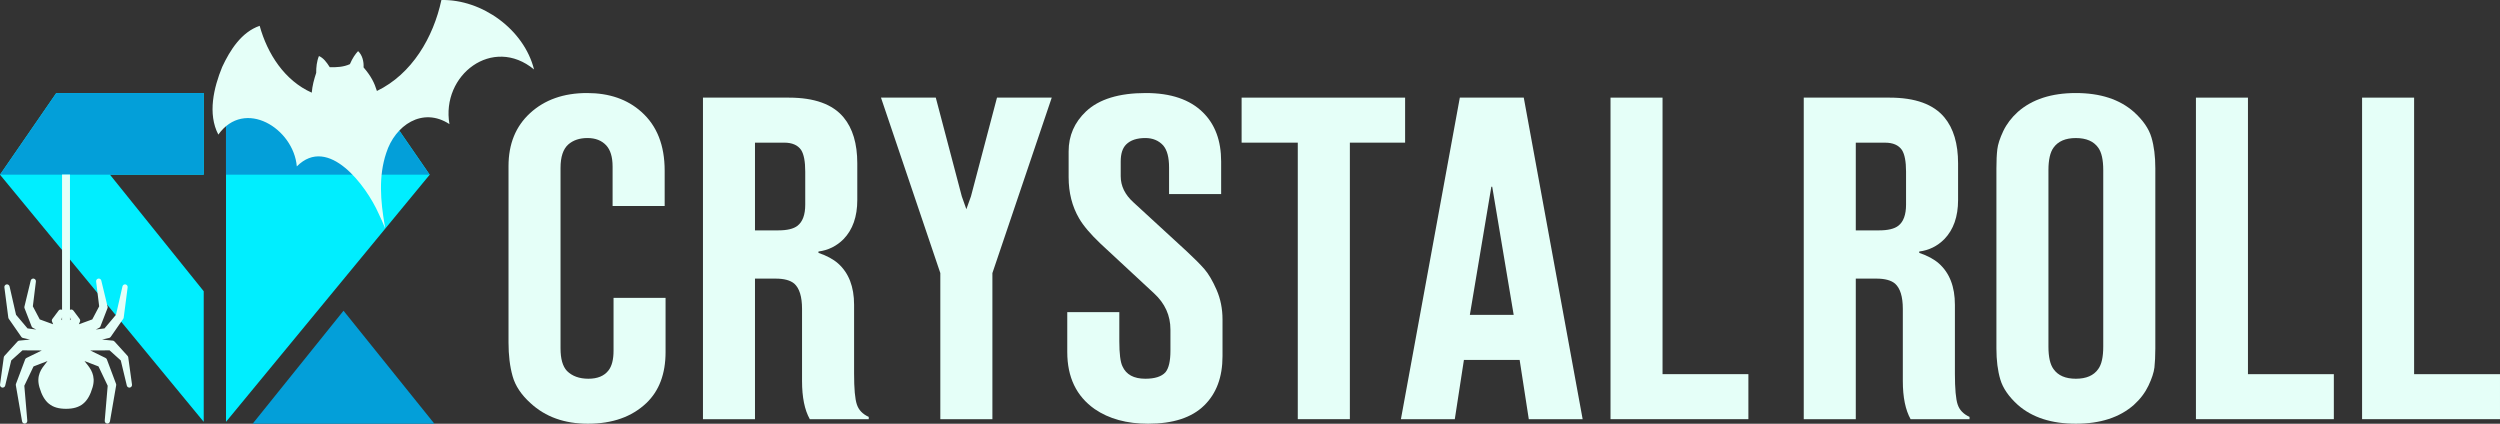 <svg width="354" height="60" viewBox="0 0 354 60" fill="none" xmlns="http://www.w3.org/2000/svg">
<rect x="0" y="0" width="354" height="60" fill="#333333" stroke="none"/>
<path d="M28.846 13.174V24.737H15.572L28.846 41.238V59.733L0 24.737L7.97 13.174H28.846Z" fill="#00EEFF"/>
<path d="M32.003 13.174V59.732L60.846 24.737L52.876 13.174H32.003Z" fill="#00EEFF"/>
<path d="M28.846 13.174V24.737H0L7.97 13.174H28.846Z" fill="#039FD9"/>
<path d="M31.995 13.174V24.737H60.84L52.87 13.174H31.995Z" fill="#039FD9"/>
<path d="M48.643 44.001L35.773 60H61.512L48.643 44.001Z" fill="#039FD9"/>
<path d="M63.641 17.574C59.833 15.083 55.933 17.74 54.691 21.665C53.584 24.962 53.883 28.471 54.472 31.892L54.477 31.92C54.495 32.026 54.508 32.103 54.528 32.319C54.248 31.629 53.951 30.922 53.618 30.252C51.883 26.335 46.506 19.065 42.029 23.562C41.568 18.163 34.617 13.874 30.916 19.059C29.379 16.114 30.262 12.411 31.462 9.481C32.566 7.109 34.189 4.537 36.769 3.656C37.86 7.617 40.303 11.416 44.145 13.121C44.222 12.144 44.471 11.234 44.774 10.318C44.766 9.536 44.854 8.664 45.163 7.931C45.803 8.215 46.233 8.789 46.693 9.513C47.669 9.542 48.644 9.494 49.545 9.083C49.926 8.204 50.3 7.678 50.705 7.236C51.317 7.803 51.531 8.737 51.48 9.542C52.564 10.805 53.017 11.736 53.371 12.882C58.343 10.48 61.37 5.28 62.502 0.002C68.243 -0.113 74.195 4.157 75.62 9.835C69.772 5.002 62.44 10.62 63.641 17.574Z" fill="#E5FFF8"/>
<path fill-rule="evenodd" clip-rule="evenodd" d="M9.907 24.712H8.787V43.875C8.781 43.871 8.776 43.865 8.768 43.862C8.716 43.835 8.659 43.822 8.603 43.822C8.489 43.822 8.375 43.875 8.304 43.972L7.471 45.086L7.413 45.164C7.335 45.269 7.317 45.409 7.367 45.531L7.526 45.919L5.628 45.228L4.651 43.376L5.083 39.867C5.108 39.668 4.974 39.487 4.78 39.45C4.758 39.447 4.735 39.444 4.713 39.444C4.544 39.444 4.392 39.56 4.35 39.732L3.472 43.36L3.459 43.415C3.44 43.488 3.445 43.568 3.473 43.64L3.502 43.715L4.433 46.114L4.477 46.225C4.511 46.311 4.575 46.383 4.658 46.423L4.802 46.497L5.134 46.663L3.899 46.502L2.271 44.576L1.354 40.556C1.313 40.383 1.161 40.266 0.991 40.266C0.969 40.266 0.946 40.267 0.924 40.27C0.728 40.307 0.593 40.491 0.621 40.69L1.171 44.929L1.176 44.969C1.184 45.028 1.205 45.086 1.24 45.135L1.274 45.184L2.953 47.607L3.02 47.703C3.073 47.78 3.153 47.833 3.244 47.854L3.389 47.887L4.243 48.084L2.863 48.218L2.727 48.23C2.636 48.239 2.551 48.281 2.487 48.35L2.415 48.429L0.675 50.343L0.63 50.394C0.579 50.45 0.546 50.52 0.535 50.595L0.528 50.645L0.004 54.459C-0.024 54.656 0.108 54.841 0.304 54.879C0.327 54.884 0.352 54.885 0.374 54.885C0.544 54.885 0.696 54.769 0.736 54.599L1.593 51.037L3.178 49.609L5.339 49.618L5.919 49.628L5.877 49.646L3.895 50.614L3.748 50.687C3.663 50.728 3.596 50.802 3.562 50.891L3.517 51.013L2.262 54.355C2.238 54.419 2.23 54.486 2.243 54.552L2.252 54.603L3.125 59.668C3.156 59.851 3.313 59.98 3.492 59.98C3.509 59.98 3.525 59.979 3.541 59.977C3.739 59.951 3.883 59.772 3.865 59.572L3.444 54.62L4.748 51.887L6.537 51.198L6.73 51.125C6.665 51.213 6.591 51.305 6.515 51.399L6.472 51.453C5.893 52.172 5.1 53.158 5.58 54.827C6.206 57.001 7.297 57.887 9.348 57.887C11.397 57.887 12.488 57.001 13.115 54.827C13.594 53.158 12.801 52.173 12.222 51.453L12.209 51.437C12.123 51.329 12.039 51.225 11.965 51.126L12.16 51.198L13.947 51.887L15.249 54.62L14.829 59.572C14.812 59.772 14.955 59.951 15.154 59.977C15.17 59.979 15.185 59.98 15.202 59.98C15.381 59.98 15.537 59.851 15.569 59.668L16.443 54.603L16.451 54.553C16.463 54.486 16.456 54.419 16.432 54.355L15.179 51.013L15.132 50.891C15.098 50.802 15.031 50.728 14.946 50.687L14.8 50.614L12.82 49.647L12.775 49.628L13.358 49.618L15.516 49.609L17.102 51.037L17.958 54.599C17.999 54.769 18.151 54.885 18.32 54.885C18.343 54.885 18.367 54.884 18.39 54.879C18.587 54.841 18.718 54.656 18.692 54.459L18.166 50.645L18.159 50.595C18.148 50.52 18.116 50.45 18.064 50.394L18.019 50.343L16.279 48.429L16.207 48.35C16.145 48.281 16.059 48.239 15.967 48.23L15.831 48.218L14.451 48.084L15.306 47.887L15.451 47.854C15.541 47.833 15.621 47.78 15.674 47.703L15.742 47.607L17.421 45.184L17.454 45.135C17.489 45.086 17.511 45.028 17.52 44.969L17.523 44.929L18.075 40.69C18.1 40.491 17.966 40.307 17.77 40.27C17.75 40.267 17.727 40.266 17.705 40.266C17.533 40.266 17.38 40.383 17.341 40.556L16.423 44.576L14.796 46.502L13.561 46.663L13.894 46.497L14.036 46.423C14.12 46.383 14.184 46.311 14.219 46.225L14.261 46.114L15.192 43.715L15.221 43.64C15.249 43.568 15.254 43.488 15.237 43.415L15.222 43.36L14.344 39.732C14.304 39.56 14.15 39.444 13.982 39.444C13.959 39.444 13.936 39.447 13.915 39.45C13.72 39.487 13.586 39.668 13.613 39.867L14.043 43.376L13.067 45.228L11.168 45.919L11.256 45.709L11.327 45.531C11.377 45.409 11.359 45.269 11.281 45.164L11.223 45.086L10.389 43.972C10.317 43.875 10.206 43.822 10.091 43.822C10.035 43.822 9.979 43.835 9.927 43.862C9.921 43.864 9.918 43.867 9.914 43.87C9.912 43.871 9.91 43.873 9.907 43.875V24.712ZM9.999 45.251L9.907 45.345V44.926L9.999 45.251ZM8.787 44.925V45.345L8.697 45.251L8.787 44.925Z" fill="#E5FFF8"/>
<path d="M94.244 42.179V49.858C94.244 52.933 93.339 55.343 91.528 57.072C89.459 59.031 86.705 59.999 83.253 59.999C79.936 59.999 77.22 59.031 75.109 57.072C73.817 55.906 72.968 54.639 72.586 53.273C72.199 51.902 72.006 50.313 72.006 48.492V23.518C72.006 20.389 73.018 17.901 75.043 16.034C77.113 14.126 79.808 13.174 83.125 13.174C86.269 13.174 88.837 14.059 90.82 15.84C93.018 17.793 94.117 20.563 94.117 24.164V29.173H86.743V23.58C86.743 22.235 86.442 21.238 85.841 20.583C85.195 19.892 84.31 19.545 83.191 19.545C82.063 19.545 81.162 19.851 80.471 20.455C79.739 21.109 79.371 22.214 79.371 23.775V49.332C79.371 50.81 79.673 51.874 80.281 52.524C81.014 53.256 82.026 53.629 83.319 53.629C84.611 53.629 85.558 53.236 86.162 52.453C86.636 51.85 86.878 50.918 86.878 49.664V42.179H94.244Z" fill="#E5FFF8"/>
<path fill-rule="evenodd" clip-rule="evenodd" d="M123.013 59.354H114.668C113.934 58.051 113.569 56.249 113.569 53.953V43.745C113.569 42.005 113.199 40.818 112.47 40.163C111.906 39.687 111.025 39.451 109.82 39.451H106.906V59.354H99.54V13.824H111.693C115.317 13.824 117.898 14.751 119.453 16.622C120.746 18.179 121.392 20.348 121.392 23.125V28.325C121.392 30.671 120.746 32.513 119.453 33.855C118.462 34.852 117.272 35.436 115.894 35.614V35.808C117.059 36.201 117.985 36.698 118.675 37.306C120.181 38.648 120.939 40.594 120.939 43.156V52.914C120.939 55.037 121.067 56.494 121.33 57.269C121.585 58.051 122.145 58.638 123.013 59.031V59.354ZM106.906 32.621H110.203C111.458 32.621 112.363 32.406 112.923 31.971C113.655 31.404 114.022 30.407 114.022 28.978V24.293C114.022 22.864 113.828 21.846 113.441 21.238C112.964 20.546 112.165 20.199 111.045 20.199H106.906V32.621Z" fill="#E5FFF8"/>
<path d="M140.524 59.354V38.669L148.927 13.824H141.174L137.487 27.807L136.837 29.625L136.191 27.807L132.507 13.824H124.747L133.15 38.669V59.354H140.524Z" fill="#E5FFF8"/>
<path d="M151.125 44.195H158.495V48.298C158.495 50.074 158.643 51.27 158.943 51.874C159.466 53.041 160.539 53.629 162.182 53.629C163.516 53.629 164.47 53.327 165.024 52.719C165.499 52.151 165.734 51.134 165.734 49.664V46.671C165.734 44.676 164.964 42.961 163.409 41.534L155.84 34.508C154.421 33.159 153.409 31.971 152.803 30.928C151.811 29.235 151.318 27.285 151.318 25.075V21.432C151.318 19.222 152.137 17.334 153.779 15.777C155.626 14.039 158.454 13.174 162.244 13.174C165.784 13.174 168.474 14.085 170.326 15.906C172.054 17.599 172.914 19.917 172.914 22.864V27.484H165.539V23.705C165.539 22.277 165.264 21.238 164.701 20.583C164.058 19.892 163.215 19.545 162.182 19.545C160.976 19.545 160.071 19.851 159.466 20.455C158.943 20.977 158.692 21.78 158.692 22.864V24.946C158.692 26.337 159.292 27.57 160.499 28.655L168.068 35.613C169.141 36.612 169.972 37.448 170.552 38.114C171.136 38.788 171.71 39.766 172.268 41.041C172.828 42.32 173.108 43.724 173.108 45.242V50.437C173.108 53.393 172.249 55.711 170.52 57.404C168.758 59.139 166.104 59.999 162.573 59.999C159.556 59.999 157.03 59.312 155.005 57.922C152.417 56.104 151.125 53.414 151.125 49.858V44.195Z" fill="#E5FFF8"/>
<path d="M183.766 59.354H191.14V20.199H198.963V13.824H175.812V20.199H183.766V59.354Z" fill="#E5FFF8"/>
<path fill-rule="evenodd" clip-rule="evenodd" d="M224.103 59.354H216.477L215.181 50.964H207.291L206 59.354H198.37L206.711 13.824H215.765L224.103 59.354ZM208.131 44.588H214.338L211.299 26.445H211.173L208.131 44.588Z" fill="#E5FFF8"/>
<path d="M228.049 59.354H247.572V52.98H235.415V13.824H228.049V59.354Z" fill="#E5FFF8"/>
<path fill-rule="evenodd" clip-rule="evenodd" d="M278.886 59.354H270.54C269.811 58.051 269.44 56.254 269.44 53.953V43.745C269.44 42.005 269.071 40.818 268.341 40.163C267.778 39.687 266.901 39.451 265.692 39.451H262.779V59.354H255.411V13.824H267.565C271.189 13.824 273.769 14.755 275.325 16.622C276.618 18.179 277.264 20.348 277.264 23.125V28.325C277.264 30.671 276.618 32.513 275.325 33.855C274.334 34.852 273.148 35.44 271.765 35.614V35.808C272.933 36.201 273.855 36.698 274.547 37.306C276.058 38.648 276.815 40.598 276.815 43.156V52.914C276.815 55.037 276.943 56.494 277.202 57.269C277.457 58.051 278.021 58.638 278.886 59.031V59.354ZM262.779 32.621H266.075C267.33 32.621 268.235 32.406 268.798 31.971C269.526 31.408 269.897 30.41 269.897 28.978V24.293C269.897 22.864 269.7 21.846 269.313 21.238C268.836 20.546 268.042 20.202 266.922 20.202H262.779V32.621Z" fill="#E5FFF8"/>
<path fill-rule="evenodd" clip-rule="evenodd" d="M305.194 49.332V23.841C305.194 22.148 305.013 20.687 304.643 19.453C304.277 18.212 303.446 17.011 302.148 15.84C300.125 14.059 297.392 13.174 293.939 13.174C290.495 13.174 287.754 14.059 285.73 15.84C284.825 16.659 284.134 17.569 283.659 18.568C283.189 19.566 282.907 20.422 282.821 21.138C282.734 21.858 282.692 22.756 282.692 23.841V49.332C282.692 51.026 282.874 52.491 283.244 53.728C283.605 54.962 284.436 56.163 285.73 57.338C287.754 59.118 290.495 59.999 293.939 59.999C297.392 59.999 300.125 59.118 302.148 57.338C303.063 56.514 303.746 55.604 304.223 54.606C304.696 53.608 304.981 52.752 305.068 52.039C305.144 51.323 305.194 50.421 305.194 49.332ZM290.059 49.08V24.098C290.059 22.628 290.302 21.564 290.775 20.914C291.421 20.004 292.478 19.548 293.939 19.548C295.408 19.548 296.466 20.004 297.108 20.914C297.585 21.564 297.82 22.628 297.82 24.098V49.08C297.82 50.548 297.585 51.613 297.108 52.258C296.466 53.178 295.408 53.629 293.939 53.629C292.478 53.629 291.421 53.178 290.775 52.258C290.302 51.613 290.059 50.548 290.059 49.08Z" fill="#E5FFF8"/>
<path d="M330.471 59.354H310.945V13.824H318.31V52.983H330.471V59.354Z" fill="#E5FFF8"/>
<path d="M334.471 59.354H353.999V52.983H341.838V13.824H334.471V59.354Z" fill="#E5FFF8"/>
</svg>
